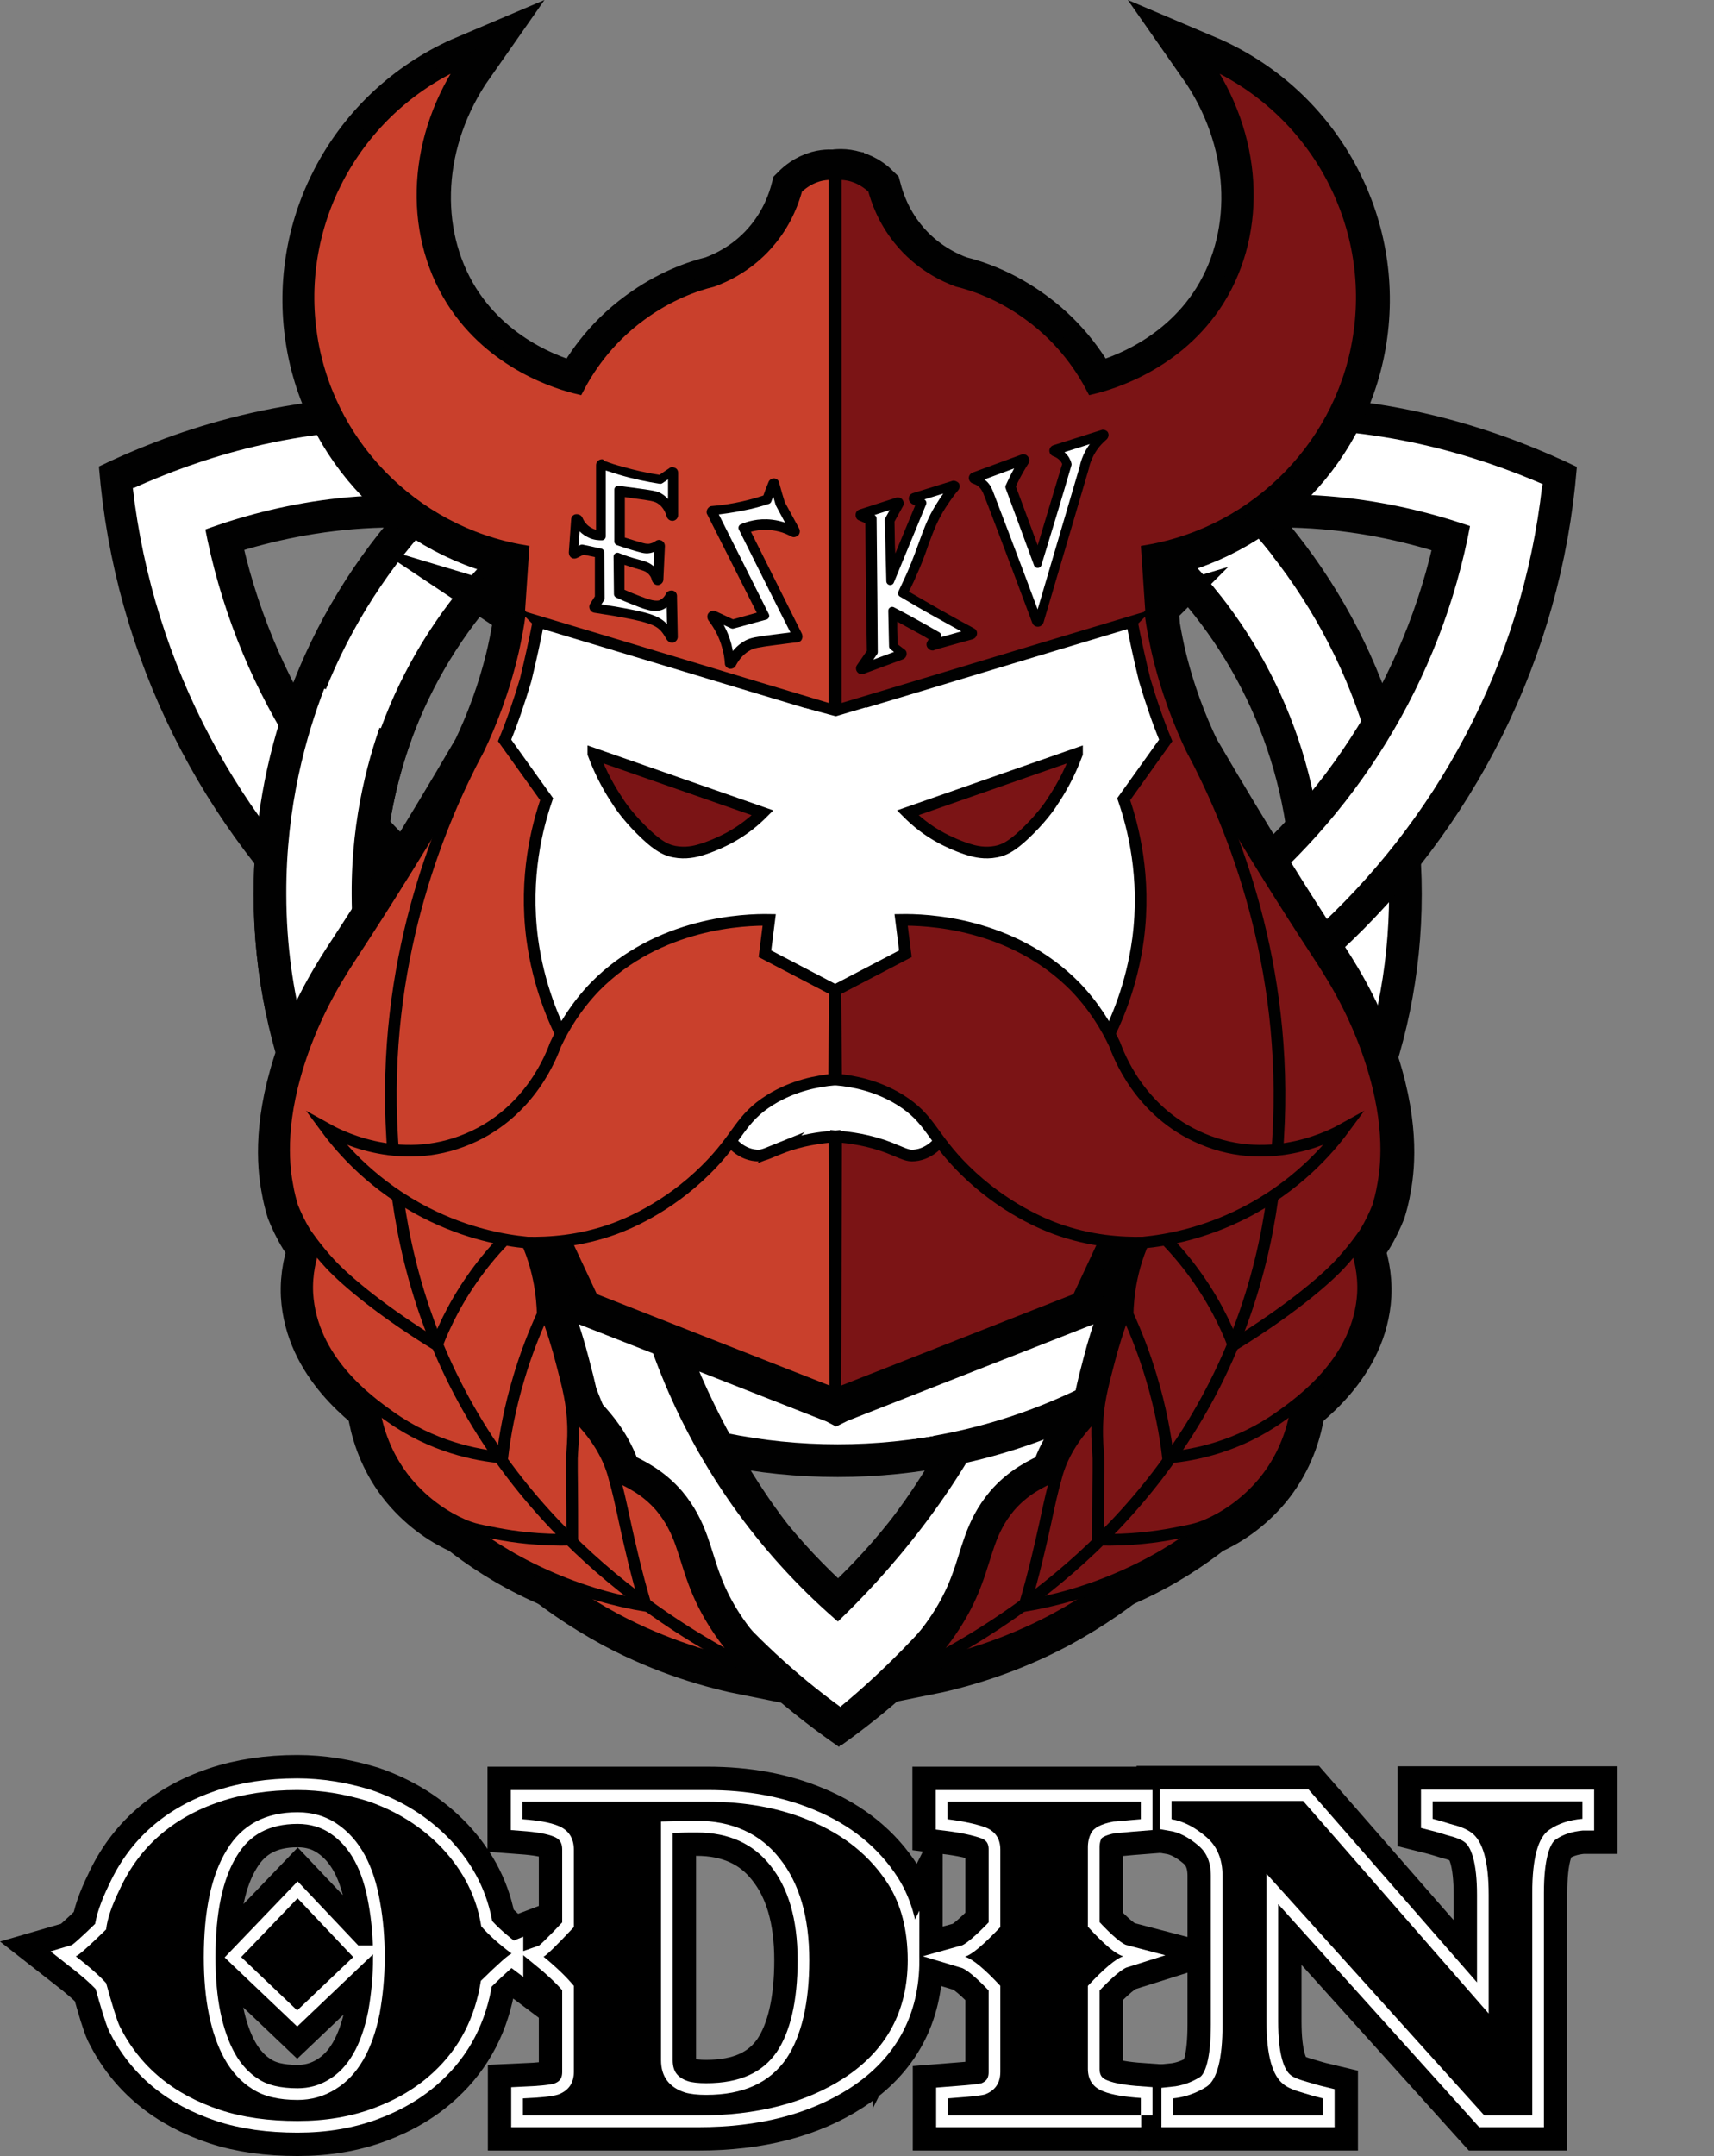 <?xml version="1.0" encoding="UTF-8" standalone="no"?>
<!-- Created with Inkscape (http://www.inkscape.org/) -->

<svg
   xmlns:dc="http://purl.org/dc/elements/1.1/"
   xmlns:cc="http://creativecommons.org/ns#"
   xmlns:rdf="http://www.w3.org/1999/02/22-rdf-syntax-ns#"
   xmlns:svg="http://www.w3.org/2000/svg"
   xmlns="http://www.w3.org/2000/svg"
   xmlns:sodipodi="http://sodipodi.sourceforge.net/DTD/sodipodi-0.dtd"
   xmlns:inkscape="http://www.inkscape.org/namespaces/inkscape"
   width="124.313mm"
   height="156.287mm"
   viewBox="0 0 440.48 553.774"
   id="svg2"
   version="1.1"
   inkscape:version="0.91 r13725"
   sodipodi:docname="logo.svg">
  <rect x="0" y="0" width="440.48" height="553.774" fill="#808080" stroke="none"/>
  <defs
     id="defs4" />
  <sodipodi:namedview
     id="base"
     pagecolor="#ffffff"
     bordercolor="#666666"
     borderopacity="1.0"
     inkscape:pageopacity="0.0"
     inkscape:pageshadow="2"
     inkscape:zoom="0.98994949"
     inkscape:cx="430.22018"
     inkscape:cy="228.76004"
     inkscape:document-units="px"
     inkscape:current-layer="layer1"
     showgrid="false"
     fit-margin-top="0"
     fit-margin-left="0"
     fit-margin-right="0"
     fit-margin-bottom="0"
     inkscape:window-width="1600"
     inkscape:window-height="837"
     inkscape:window-x="-8"
     inkscape:window-y="-8"
     inkscape:window-maximized="1" />
  <g
     inkscape:label="Layer 1"
     inkscape:groupmode="layer"
     id="layer1"
     transform="translate(-49.304,-46.904)">
    <g
       id="g3462"
       transform="translate(-54.719,-71.022)">
      <g
         id="g3339">
        <g
           id="XMLID_100_">
          <title
             id="title3342">Layer 1</title>
          <g
             id="svg_1_3_">
            <path
               d="m 452.6,347.6 c 0,-73.4 -59.7,-132.9 -133.3,-132.9 -73.6,0 -133.3,59.5 -133.3,132.9 0,73.4 59.7,132.9 133.3,132.9 73.6,0 133.3,-59.6 133.3,-132.9 l 0,0 z"
               class="st0"
               id="svg_2_3_"
               inkscape:connector-curvature="0"
               style="fill:none;stroke:#010101;stroke-width:33.6;stroke-miterlimit:10" />
            <path
               d="m 452.6,347.6 c 0,-73.4 -59.7,-132.9 -133.3,-132.9 -73.6,0 -133.3,59.5 -133.3,132.9 0,73.4 59.7,132.9 133.3,132.9 73.6,0 133.3,-59.6 133.3,-132.9 z"
               class="st1"
               id="svg_3_3_"
               inkscape:connector-curvature="0"
               style="fill:none;stroke:#ffffff;stroke-width:16.8;stroke-miterlimit:10" />
            <path
               d="m 146.2,236.5 c 7.2,89.7 83.1,159.7 173.1,159.8 90,0 165.9,-69.9 173.2,-159.6 m -182,315.8 c 9.6,-6.8 22.6,-17.5 34.9,-32.9 3.7,-4.6 40.1,-51.2 39.4,-109.8 -1.1,-88.6 -87.1,-169.8 -173.7,-173.1 -32.5,-1.2 -58.9,8.7 -74.4,16.2 M 502,253 c -15.6,-7.5 -42,-17.5 -74.6,-16.3 -86.3,3.2 -173.7,83.9 -173.7,173.1 0,59.8 36.8,106.6 40.1,110.7 12.6,15.2 25.7,25.6 35.4,32.3"
               class="st0"
               id="svg_4_3_"
               inkscape:connector-curvature="0"
               style="fill:none;stroke:#010101;stroke-width:33.6;stroke-miterlimit:10" />
            <path
               d="m 146.5,242.3 c 10.1,87.4 84.9,154 172.8,154 88,0 162.9,-67 172.7,-154.6 m -177.2,308 c 9.5,-7.8 71.3,-60 70,-139.8 -1.5,-94.9 -91.2,-170 -173.7,-173.1 -29.1,-1.1 -53.3,6.9 -69.4,14.2 m 355.5,-1 C 481,243 456.7,235.3 427.5,236.7 345,240.5 253.7,315 253.7,409.8 c 0,55.3 26.5,107.2 71.3,139.8"
               class="st1"
               id="svg_5_3_"
               inkscape:connector-curvature="0"
               style="fill:none;stroke:#ffffff;stroke-width:16.8;stroke-miterlimit:10" />
            <path
               d="m 240.4,377.4 c 9.9,5 20.3,9.1 31,12.2 m 113.2,11.2 C 384,389.7 382.4,378.7 379.7,368 M 332.8,264.6 c -9.3,6 -18.1,13 -26.1,20.7 m 35.7,193.2 C 367,474.2 389.9,463 408.5,446.4 M 194,302.1 c -5.3,14.6 -8,29.9 -8,45.5 0,9.3 1,18.5 2.9,27.6 m 232.5,-113 c -16.1,-19.1 -37.2,-33.3 -60.9,-41"
               class="st0"
               id="svg_6_3_"
               inkscape:connector-curvature="0"
               style="fill:none;stroke:#010101;stroke-width:33.6;stroke-miterlimit:10" />
            <path
               d="m 237.7,376 c 11.6,6.2 23.9,11 36.6,14.4 m 110.5,13.4 C 384.3,390.7 382.4,377.7 379,365 M 335.4,263 c -11.2,6.9 -21.5,15.1 -30.8,24.4 m 33.2,191.8 c 27.9,-3.9 53.8,-16.5 74.1,-36 M 195.2,297.8 c -4.3,11.2 -9.3,28.4 -9.2,49.8 0,12.7 1.8,23.6 4,32.1 M 424.4,265.8 c -17.3,-22.1 -41.3,-38.2 -68.3,-45.9"
               class="st1"
               id="svg_7_3_"
               inkscape:connector-curvature="0"
               style="fill:none;stroke:#ffffff;stroke-width:16.8;stroke-miterlimit:10" />
          </g>
        </g>
        <g
           id="XMLID_30_">
          <g
             id="XMLID_67_">
            <path
               d="M 395.7,420.1 359,388.2 319.5,388 l 0,0 -0.5,0 -0.5,0 0,0 -39.5,0.2 -37,31.9 15,32.1 61.4,24.1 c 0.2,0.1 0.3,0.1 0.5,0.2 0.2,-0.1 0.3,-0.1 0.5,-0.2 l 61.4,-24.1 14.9,-32.1 z m -56.9,-4.7 c -1.8,0.1 -2.9,-0.5 -6.3,-1.9 -5.1,-2 -9.7,-2.7 -13.2,-2.9 l 0,0 c -0.1,0 -0.2,0 -0.3,0 -0.1,0 -0.2,0 -0.3,0 l 0,0 c -3.5,0.2 -8.1,0.9 -13.2,2.9 -3.5,1.4 -4.6,2.1 -6.3,1.9 -8.4,-0.7 -13.7,-14.2 -4.6,-20.6 7.5,-5.3 15.6,-6 23.9,-5.1 l 0,0.1 c 0.2,0 0.4,0 0.5,-0.1 0.2,0 0.4,0 0.5,0.1 l 0,-0.1 c 8.3,-0.9 16.4,-0.1 23.9,5.1 9.1,6.4 3.8,19.9 -4.6,20.6 z"
               class="st2"
               id="XMLID_97_"
               inkscape:connector-curvature="0"
               style="stroke:#010101;stroke-width:14;stroke-miterlimit:10" />
            <g
               id="XMLID_70_">
              <g
                 id="XMLID_94_">
                <path
                   d="m 318.9,386.1 c 0,0.8 0,1.7 0,2.5 l 0,0 0,0 c 0,-0.8 0,-1.6 0,-2.5 z"
                   class="st3"
                   id="XMLID_95_"
                   inkscape:connector-curvature="0"
                   style="stroke:#ffffff;stroke-width:14;stroke-miterlimit:10" />
              </g>
              <polygon
                 points="241.6,263.7 237.7,292.9 218.2,341.8 248.3,422.1 298.5,456.7 349.8,454.4 406.7,394.2 415.7,327.2 402.2,292.9 393.3,238 294.1,216.8 "
                 class="st2"
                 id="XMLID_93_"
                 style="stroke:#010101;stroke-width:14;stroke-miterlimit:10" />
              <g
                 id="XMLID_84_">
                <path
                   d="m 375.1,497.7 c -3.2,1.3 -7.7,3.6 -11.3,7.8 -5.2,6.2 -5.8,12.1 -8.6,19.5 -2.1,5.7 -6,13.3 -13.9,21.5 9,-1.8 21.1,-5.2 34.1,-12.1 8.7,-4.7 15.8,-9.8 21.2,-14.4 -7.2,-7.4 -14.4,-14.9 -21.5,-22.3 z"
                   class="st2"
                   id="XMLID_92_"
                   inkscape:connector-curvature="0"
                   style="stroke:#010101;stroke-width:14;stroke-miterlimit:10" />
                <path
                   d="m 412.5,501.2 c -14.8,-2.4 -25.4,-8.7 -26.2,-16.2 -0.1,-1.2 0,-2.7 0.5,-4.3 -7.1,6.5 -9.9,12.5 -11.1,17 -1.1,3.9 -1.6,6.2 -3,12.7 -1.1,5 -2.7,12.1 -5.2,20.6 7.1,-1.2 16.4,-3.5 26.6,-8.2 8.8,-4 15.7,-8.7 20.8,-12.7 -0.7,-2.9 -1.6,-5.9 -2.4,-8.9 z"
                   class="st2"
                   id="XMLID_91_"
                   inkscape:connector-curvature="0"
                   style="stroke:#010101;stroke-width:14;stroke-miterlimit:10" />
                <path
                   d="m 438,470.4 c 0.2,3.7 0.7,17.2 -8.9,28.9 -4.9,5.9 -10.5,9.2 -14.1,10.8 -3,1.4 -5.4,1.7 -8.9,2.4 -4.6,0.9 -11.3,1.8 -19.6,1.6 0,-12.3 0.1,-16.7 0.1,-17.6 0,-0.2 0,-1.4 0,-3.3 l 0,0 c -0.1,-2.8 -0.4,-4.3 -0.3,-8.4 0.2,-5.7 1.2,-9.7 3,-16.5 0.9,-3.5 2.3,-8.2 4.3,-13.5 14.8,5.3 29.6,10.5 44.4,15.6 z"
                   class="st2"
                   id="XMLID_87_"
                   inkscape:connector-curvature="0"
                   style="stroke:#010101;stroke-width:14;stroke-miterlimit:10" />
                <path
                   d="m 415.6,417.9 c -3,1.6 -10,6 -15.4,15.5 -5.4,9.5 -6,18.8 -6.1,22.7 2.1,4.6 4.3,10.1 6.1,16.2 2.3,7.6 3.6,14.6 4.3,20.6 6.8,-0.6 18,-2.8 28.8,-10.5 5.8,-4.1 20.3,-14.6 21.3,-31.7 0.5,-9.9 -4.2,-18 -7.4,-22.4 -10.5,-3.4 -21.1,-6.9 -31.6,-10.4 z"
                   class="st2"
                   id="XMLID_86_"
                   inkscape:connector-curvature="0"
                   style="stroke:#010101;stroke-width:14;stroke-miterlimit:10" />
                <path
                   d="m 395.1,278.2 c -25.4,7.6 -50.7,15.3 -76.1,22.9 -0.3,-45.9 -0.6,-91.8 -1,-137.7 1.1,-0.2 3,-0.4 5.3,0.3 2.8,0.8 4.6,2.4 5.4,3.2 0.8,3 2.5,8 6.5,13 5.4,6.8 12.1,9.7 15.1,10.8 4.5,1.1 11.3,3.5 18.4,8.7 9.1,6.6 13.9,14.5 16.2,18.9 4.6,-1.1 22,-6 32.5,-22.7 11.2,-18 9.8,-42.3 -3.8,-61.7 27.6,11.7 44,40.4 40,69.8 -3.8,28.4 -26,51.4 -54.6,56.3 l 1.1,16.2 -0.2,0.1 c 0.4,3 1,6.1 1.7,9.3 2.4,10.4 5.8,18.9 8.9,25.4 13.6,23.3 24.5,40.5 32.1,52.1 3.2,4.9 8.7,13.2 13,25.2 6.2,17.4 5.1,28.9 4.1,34.4 -0.4,2.5 -1,4.6 -1.4,5.9 -0.7,1.7 -1.7,4 -3.3,6.6 0,0 -2.6,3.9 -6.4,8 -4.5,4.8 -14,12.6 -27.4,20.8 -2,-5.2 -5.3,-12.1 -10.8,-19.4 -5.4,-7.2 -11.2,-12.3 -15.6,-15.6 -2.2,-4.5 -4.8,-10.8 -6.2,-18.7 -1.8,-9.7 -1.4,-17.9 -0.6,-23.6 3.1,-5.8 7.1,-15.1 8.7,-27 2.1,-16 -1.3,-28.9 -3.7,-35.9 3.6,-5 7.2,-10.1 10.8,-15.1 -1.9,-4.6 -3.7,-9.8 -5.4,-15.5 -1.2,-5.2 -2.4,-10.3 -3.3,-15 z"
                   class="st2"
                   id="XMLID_85_"
                   inkscape:connector-curvature="0"
                   style="stroke:#010101;stroke-width:14;stroke-miterlimit:10" />
              </g>
              <path
                 d="m 335.8,354.8 1.1,8.7 -18,9.4 c 0.1,7.6 0.1,15.3 0.2,22.9 4.3,0.4 10.4,1.5 16.4,5.2 7.9,4.9 8,9.5 16.6,18 10.1,10 20.7,14.1 23.4,15.1 9,3.3 17.1,3.7 22.4,3.6 9.5,-0.2 23,-0.3 26,-7.6 2.3,-5.6 -2.4,-14 -10.3,-20.7 0,0.9 -0.1,1.4 -0.5,1.6 -1.9,1.2 -9.4,-6.9 -22.4,-24.2 -2.1,-4.5 -5.3,-9.8 -10.1,-14.8 -16.3,-16.7 -38.8,-17.2 -44.8,-17.2 z"
                 class="st2"
                 id="XMLID_83_"
                 inkscape:connector-curvature="0"
                 style="stroke:#010101;stroke-width:14;stroke-miterlimit:10" />
              <g
                 id="XMLID_76_">
                <path
                   d="m 262.7,497.7 c 3.2,1.3 7.7,3.6 11.3,7.8 5.2,6.2 5.8,12.1 8.6,19.5 2.1,5.7 6,13.3 13.9,21.5 -9,-1.8 -21.1,-5.2 -34.1,-12.1 -8.7,-4.7 -15.8,-9.8 -21.2,-14.4 7.2,-7.4 14.4,-14.9 21.5,-22.3 z"
                   class="st2"
                   id="XMLID_82_"
                   inkscape:connector-curvature="0"
                   style="stroke:#010101;stroke-width:14;stroke-miterlimit:10" />
                <path
                   d="m 225.3,501.2 c 14.8,-2.4 25.4,-8.7 26.2,-16.2 0.1,-1.2 0,-2.7 -0.5,-4.3 7.1,6.5 9.9,12.5 11.1,17 1.1,3.9 1.6,6.2 3,12.7 1.1,5 2.7,12.1 5.2,20.6 -7.1,-1.2 -16.4,-3.5 -26.6,-8.2 -8.8,-4 -15.7,-8.7 -20.8,-12.7 0.7,-2.9 1.5,-5.9 2.4,-8.9 z"
                   class="st2"
                   id="XMLID_81_"
                   inkscape:connector-curvature="0"
                   style="stroke:#010101;stroke-width:14;stroke-miterlimit:10" />
                <path
                   d="m 199.8,470.4 c -0.2,3.7 -0.7,17.2 8.9,28.9 4.9,5.9 10.5,9.2 14.1,10.8 3,1.4 5.4,1.7 8.9,2.4 4.6,0.9 11.3,1.8 19.6,1.6 0,-12.3 -0.1,-16.7 -0.1,-17.6 0,-0.2 0,-1.4 0,-3.3 l 0,0 c 0.1,-2.8 0.4,-4.3 0.3,-8.4 -0.2,-5.7 -1.2,-9.7 -3,-16.5 -0.9,-3.5 -2.3,-8.2 -4.3,-13.5 -14.8,5.3 -29.6,10.5 -44.4,15.6 z"
                   class="st2"
                   id="XMLID_80_"
                   inkscape:connector-curvature="0"
                   style="stroke:#010101;stroke-width:14;stroke-miterlimit:10" />
                <path
                   d="m 222.2,417.9 c 3,1.6 10,6 15.4,15.5 5.4,9.5 6,18.8 6.1,22.7 -2.1,4.6 -4.3,10.1 -6.1,16.2 -2.3,7.6 -3.6,14.6 -4.3,20.6 -6.8,-0.6 -18,-2.8 -28.8,-10.5 -5.8,-4.1 -20.3,-14.6 -21.3,-31.7 -0.5,-9.9 4.2,-18 7.4,-22.4 10.5,-3.4 21.1,-6.9 31.6,-10.4 z"
                   class="st2"
                   id="XMLID_78_"
                   inkscape:connector-curvature="0"
                   style="stroke:#010101;stroke-width:14;stroke-miterlimit:10" />
                <path
                   d="m 242.7,278.2 c 25.4,7.6 50.7,15.3 76.1,22.9 0.1,-45.9 0.1,-91.8 0.2,-137.7 -1,-0.1 -2.6,-0.2 -4.5,0.3 -2.8,0.8 -4.6,2.4 -5.4,3.2 -0.8,3 -2.5,8 -6.5,13 -5.4,6.8 -12.1,9.7 -15.1,10.8 -4.5,1.1 -11.3,3.5 -18.4,8.7 -9.1,6.6 -13.9,14.5 -16.2,18.9 -4.6,-1.1 -22,-6 -32.5,-22.7 -11.2,-18 -9.8,-42.3 3.8,-61.7 -27.6,11.7 -44,40.4 -40,69.8 3.8,28.4 26,51.4 54.6,56.3 l -1.1,16.2 0.2,0.1 c -0.4,3 -1,6.1 -1.7,9.3 -2.4,10.4 -5.8,18.9 -8.9,25.4 -13.6,23.3 -24.5,40.5 -32.1,52.1 -3.2,4.9 -8.7,13.2 -13,25.2 -6.2,17.4 -5.1,28.9 -4.1,34.4 0.4,2.5 1,4.6 1.4,5.9 0.7,1.7 1.7,4 3.3,6.6 0,0 2.6,3.9 6.4,8 4.5,4.8 14,12.6 27.4,20.8 2,-5.2 5.3,-12.1 10.8,-19.4 5.4,-7.2 11.2,-12.3 15.6,-15.6 2.2,-4.5 4.8,-10.8 6.2,-18.7 1.8,-9.7 1.4,-17.9 0.6,-23.6 -3.1,-5.8 -7.1,-15.1 -8.7,-27 -2.1,-16 1.3,-28.9 3.7,-35.9 -3.6,-5 -7.2,-10.1 -10.8,-15.1 1.9,-4.6 3.7,-9.8 5.4,-15.5 1.2,-5.2 2.4,-10.3 3.3,-15 z"
                   class="st2"
                   id="XMLID_77_"
                   inkscape:connector-curvature="0"
                   style="stroke:#010101;stroke-width:14;stroke-miterlimit:10" />
              </g>
              <path
                 d="m 302,354.8 -1.1,8.7 18,9.4 c -0.1,7.6 -0.1,15.3 -0.2,22.9 -4.3,0.4 -10.4,1.5 -16.4,5.2 -7.9,4.9 -8,9.5 -16.6,18 -10.1,10 -20.7,14.1 -23.4,15.1 -9,3.3 -17.1,3.7 -22.4,3.6 -8.4,-0.2 -23,-0.1 -26,-7.6 -0.5,-1.2 -1.7,-5.4 3.5,-12.7 2.4,-2 4.9,-4.1 7.3,-6.4 8.8,-8.1 16.2,-16.3 22.4,-24.2 2.1,-4.5 5.3,-9.8 10.1,-14.8 16.3,-16.7 38.8,-17.2 44.8,-17.2 z"
                 class="st2"
                 id="XMLID_75_"
                 inkscape:connector-curvature="0"
                 style="stroke:#010101;stroke-width:14;stroke-miterlimit:10" />
            </g>
          </g>
          <g
             id="XMLID_31_">
            <g
               id="XMLID_64_">
              <path
                 d="m 318.7,385.5 c 0,0.8 0,1.7 0,2.5 l 0,0 0,0 c 0,-0.8 0,-1.7 0,-2.5 z"
                 class="st4"
                 id="XMLID_65_"
                 inkscape:connector-curvature="0"
                 style="fill:#ffffff;stroke:#ffffff;stroke-width:27;stroke-miterlimit:10" />
            </g>
            <polygon
               points="241.4,263 237.4,292.2 218,341.1 248.1,421.4 298.3,456 349.6,453.8 406.5,393.5 415.4,326.6 402,292.2 393.1,237.3 293.8,216.1 "
               class="st5"
               id="XMLID_63_"
               style="fill:#ffffff;stroke:#010101;stroke-miterlimit:10" />
            <g
               id="XMLID_56_">
              <g
                 id="XMLID_60_">
                <path
                   d="m 256.5,311.5 43.5,15.2 c -2,2 -4.9,4.5 -8.9,6.6 -2.9,1.5 -5.5,2.5 -7.7,3.1 -1.5,0.4 -4.2,0.9 -7.2,0 -1.2,-0.4 -2.9,-1.1 -6,-4 -4.1,-3.8 -6.7,-7.4 -7.4,-8.6 -1.9,-2.8 -4.3,-6.9 -6.3,-12.3 z"
                   class="st6"
                   id="XMLID_61_"
                   inkscape:connector-curvature="0"
                   style="fill:#7b1415;stroke:#010101;stroke-width:3;stroke-miterlimit:10" />
              </g>
              <g
                 id="XMLID_57_">
                <path
                   d="m 380.8,311.5 -43.5,15.2 c 2,2 4.9,4.5 8.9,6.6 2.9,1.5 5.5,2.5 7.7,3.1 1.5,0.4 4.2,0.9 7.2,0 1.2,-0.4 2.9,-1.1 6,-4 4.1,-3.8 6.7,-7.4 7.4,-8.6 1.9,-2.8 4.3,-6.9 6.3,-12.3 z"
                   class="st6"
                   id="XMLID_59_"
                   inkscape:connector-curvature="0"
                   style="fill:#7b1415;stroke:#010101;stroke-width:3;stroke-miterlimit:10" />
              </g>
            </g>
            <g
               id="XMLID_32_">
              <g
                 id="XMLID_45_">
                <g
                   id="XMLID_54_">
                  <path
                     d="m 332.7,412.8 c 3.5,1.4 4.6,2.1 6.3,1.9 8.4,-0.7 13.7,-14.2 4.6,-20.6 -7.8,-5.5 -16.3,-6.1 -25,-5 0,-0.6 0,-1.2 0,-1.8 l 40.6,0.2 36.8,31.9 -15,32.1 -62.3,24.5 c 0.1,-22.1 0.1,-44.1 0.2,-66.2 3.5,0.3 8.4,0.9 13.8,3 z"
                     class="st6"
                     id="XMLID_55_"
                     inkscape:connector-curvature="0"
                     style="fill:#7b1415;stroke:#010101;stroke-width:3;stroke-miterlimit:10" />
                </g>
                <g
                   id="XMLID_47_">
                  <path
                     d="m 374.8,497.1 c -3.2,1.3 -7.7,3.6 -11.3,7.8 -5.2,6.2 -5.8,12.1 -8.6,19.5 -2.1,5.7 -6,13.3 -13.9,21.5 9,-1.8 21.1,-5.2 34.1,-12.1 8.7,-4.7 15.8,-9.8 21.2,-14.4 -7.1,-7.5 -14.3,-14.9 -21.5,-22.3 z"
                     class="st6"
                     id="XMLID_53_"
                     inkscape:connector-curvature="0"
                     style="fill:#7b1415;stroke:#010101;stroke-width:3;stroke-miterlimit:10" />
                  <path
                     d="m 412.3,500.6 c -14.8,-2.4 -25.4,-8.7 -26.2,-16.2 -0.1,-1.2 0,-2.7 0.5,-4.3 -7.1,6.5 -9.9,12.5 -11.1,17 -1.1,3.9 -1.6,6.2 -3,12.7 -1.1,5 -2.7,12.1 -5.2,20.6 7.1,-1.2 16.4,-3.5 26.6,-8.2 8.8,-4 15.7,-8.7 20.8,-12.7 -0.8,-3 -1.6,-6 -2.4,-8.9 z"
                     class="st6"
                     id="XMLID_52_"
                     inkscape:connector-curvature="0"
                     style="fill:#7b1415;stroke:#010101;stroke-width:3;stroke-miterlimit:10" />
                  <path
                     d="m 437.7,469.7 c 0.2,3.7 0.7,17.2 -8.9,28.9 -4.9,5.9 -10.5,9.2 -14.1,10.8 -3,1.4 -5.4,1.7 -8.9,2.4 -4.6,0.9 -11.3,1.8 -19.6,1.6 0,-12.3 0.1,-16.7 0.1,-17.6 0,-0.2 0,-1.4 0,-3.3 l 0,0 c -0.1,-2.8 -0.4,-4.3 -0.3,-8.4 0.2,-5.7 1.2,-9.7 3,-16.5 0.9,-3.5 2.3,-8.2 4.3,-13.5 14.8,5.4 29.6,10.5 44.4,15.6 z"
                     class="st6"
                     id="XMLID_51_"
                     inkscape:connector-curvature="0"
                     style="fill:#7b1415;stroke:#010101;stroke-width:3;stroke-miterlimit:10" />
                  <path
                     d="m 415.3,417.3 c -3,1.6 -10,6 -15.4,15.5 -5.4,9.5 -6,18.8 -6.1,22.7 2.1,4.6 4.3,10.1 6.1,16.2 2.3,7.6 3.6,14.6 4.3,20.6 6.8,-0.6 18,-2.8 28.8,-10.5 5.8,-4.1 20.3,-14.6 21.3,-31.7 0.5,-9.9 -4.2,-18 -7.4,-22.4 -10.5,-3.5 -21,-6.9 -31.6,-10.4 z"
                     class="st6"
                     id="XMLID_50_"
                     inkscape:connector-curvature="0"
                     style="fill:#7b1415;stroke:#010101;stroke-width:3;stroke-miterlimit:10" />
                  <path
                     d="m 394.9,277.6 c -25.4,7.6 -50.7,15.3 -76.1,22.9 0,-46 0,-91.9 0,-137.9 1.1,0 2.6,0 4.3,0.5 2.7,0.8 4.5,2.4 5.4,3.2 0.8,3 2.5,8 6.5,13 5.4,6.8 12.1,9.7 15.1,10.8 4.5,1.1 11.3,3.5 18.4,8.7 9.1,6.6 13.9,14.5 16.2,18.9 4.6,-1.1 22,-6 32.5,-22.7 11.2,-18 9.8,-42.3 -3.8,-61.7 27.6,11.7 44,40.4 40,69.8 -3.8,28.4 -26,51.4 -54.6,56.3 l 1.1,16.2 -0.2,0.1 c 0.4,3 1,6.1 1.7,9.3 2.4,10.4 5.8,18.9 8.9,25.4 13.6,23.3 24.5,40.5 32.1,52.1 3.2,4.9 8.7,13.2 13,25.2 6.2,17.4 5.1,28.9 4.1,34.4 -0.4,2.5 -1,4.6 -1.4,5.9 -0.7,1.7 -1.7,4 -3.3,6.6 0,0 -2.6,3.9 -6.4,8 -4.5,4.8 -14,12.6 -27.4,20.8 -2,-5.2 -5.3,-12.1 -10.8,-19.4 -5.4,-7.2 -11.2,-12.3 -15.6,-15.6 -2.2,-4.5 -4.8,-10.8 -6.2,-18.7 -1.8,-9.7 -1.4,-17.9 -0.6,-23.6 3.1,-5.8 7.1,-15.1 8.7,-27 2.1,-16 -1.3,-28.9 -3.7,-35.9 3.6,-5 7.2,-10.1 10.8,-15.1 -1.9,-4.6 -3.7,-9.8 -5.4,-15.5 -1.3,-5.3 -2.4,-10.4 -3.3,-15 z"
                     class="st6"
                     id="XMLID_49_"
                     inkscape:connector-curvature="0"
                     style="fill:#7b1415;stroke:#010101;stroke-width:3;stroke-miterlimit:10" />
                  <path
                     d="m 341,546.1 c 16.4,-8.3 58.5,-32.3 79.4,-81.6 10.8,-25.4 11.8,-47.8 12.3,-58.4 1.7,-44.4 -13.3,-78.5 -22.1,-95.2"
                     class="st7"
                     id="XMLID_48_"
                     inkscape:connector-curvature="0"
                     style="fill:none;stroke:#010101;stroke-width:3;stroke-miterlimit:10" />
                </g>
                <path
                   d="m 335.6,354.2 1.1,8.7 -18,9.4 c 0.1,7.6 0.1,15.3 0.2,22.9 4.3,0.4 10.4,1.5 16.4,5.2 7.9,4.9 8,9.5 16.6,18 10.1,10 20.7,14.1 23.4,15.1 9,3.3 17.1,3.7 22.4,3.6 6.2,-0.6 15.6,-2.3 26,-7.6 13.4,-6.8 21.6,-16.2 25.6,-21.6 -1.8,1 -18.2,10.3 -36.4,2.5 -16.1,-6.8 -21.5,-21.8 -22.4,-24.2 -2.1,-4.5 -5.3,-9.8 -10.1,-14.8 -16.4,-16.7 -38.8,-17.3 -44.8,-17.2 z"
                   class="st6"
                   id="XMLID_46_"
                   inkscape:connector-curvature="0"
                   style="fill:#7b1415;stroke:#010101;stroke-width:3;stroke-miterlimit:10" />
              </g>
              <g
                 id="XMLID_34_">
                <g
                   id="XMLID_43_">
                  <path
                     d="m 304.6,412.8 c -3.5,1.4 -4.6,2.1 -6.3,1.9 -8.4,-0.7 -13.7,-14.2 -4.6,-20.6 7.8,-5.5 16.3,-6.1 25,-5 0,-0.6 0,-1.2 0,-1.8 l -40.6,0.2 -36.8,31.9 15,32.1 62.4,24.5 c -0.1,-22.1 -0.1,-44.1 -0.2,-66.2 -3.6,0.3 -8.5,0.9 -13.9,3 z"
                     class="st8"
                     id="XMLID_44_"
                     inkscape:connector-curvature="0"
                     style="fill:#c9402c;stroke:#010101;stroke-width:3;stroke-miterlimit:10" />
                </g>
                <g
                   id="XMLID_36_">
                  <path
                     d="m 262.5,497.1 c 3.2,1.3 7.7,3.6 11.3,7.8 5.2,6.2 5.8,12.1 8.6,19.5 2.1,5.7 6,13.3 13.9,21.5 -9,-1.8 -21.1,-5.2 -34.1,-12.1 -8.7,-4.7 -15.8,-9.8 -21.2,-14.4 7.1,-7.5 14.3,-14.9 21.5,-22.3 z"
                     class="st8"
                     id="XMLID_42_"
                     inkscape:connector-curvature="0"
                     style="fill:#c9402c;stroke:#010101;stroke-width:3;stroke-miterlimit:10" />
                  <path
                     d="m 225,500.6 c 14.8,-2.4 25.4,-8.7 26.2,-16.2 0.1,-1.2 0,-2.7 -0.5,-4.3 7.1,6.5 9.9,12.5 11.1,17 1.1,3.9 1.6,6.2 3,12.7 1.1,5 2.7,12.1 5.2,20.6 -7.1,-1.2 -16.4,-3.5 -26.6,-8.2 -8.8,-4 -15.7,-8.7 -20.8,-12.7 0.8,-3 1.6,-6 2.4,-8.9 z"
                     class="st8"
                     id="XMLID_41_"
                     inkscape:connector-curvature="0"
                     style="fill:#c9402c;stroke:#010101;stroke-width:3;stroke-miterlimit:10" />
                  <path
                     d="m 199.6,469.7 c -0.2,3.7 -0.7,17.2 8.9,28.9 4.9,5.9 10.5,9.2 14.1,10.8 3,1.4 5.4,1.7 8.9,2.4 4.6,0.9 11.3,1.8 19.6,1.6 0,-12.3 -0.1,-16.7 -0.1,-17.6 0,-0.2 0,-1.4 0,-3.3 l 0,0 c 0.1,-2.8 0.4,-4.3 0.3,-8.4 -0.2,-5.7 -1.2,-9.7 -3,-16.5 -0.9,-3.5 -2.3,-8.2 -4.3,-13.5 -14.8,5.4 -29.6,10.5 -44.4,15.6 z"
                     class="st8"
                     id="XMLID_40_"
                     inkscape:connector-curvature="0"
                     style="fill:#c9402c;stroke:#010101;stroke-width:3;stroke-miterlimit:10" />
                  <path
                     d="m 222,417.3 c 3,1.6 10,6 15.4,15.5 5.4,9.5 6,18.8 6.1,22.7 -2.1,4.6 -4.3,10.1 -6.1,16.2 -2.3,7.6 -3.6,14.6 -4.3,20.6 -6.8,-0.6 -18,-2.8 -28.8,-10.5 -5.8,-4.1 -20.3,-14.6 -21.3,-31.7 -0.5,-9.9 4.2,-18 7.4,-22.4 10.5,-3.5 21,-6.9 31.6,-10.4 z"
                     class="st8"
                     id="XMLID_39_"
                     inkscape:connector-curvature="0"
                     style="fill:#c9402c;stroke:#010101;stroke-width:3;stroke-miterlimit:10" />
                  <path
                     d="m 242.4,277.6 c 25.4,7.6 50.7,15.3 76.1,22.9 0,-46 0,-91.9 0,-137.9 -1.1,0 -2.6,0 -4.3,0.5 -2.7,0.8 -4.5,2.4 -5.4,3.2 -0.8,3 -2.5,8 -6.5,13 -5.4,6.8 -12.1,9.7 -15.1,10.8 -4.5,1.1 -11.3,3.5 -18.4,8.7 -9.1,6.6 -13.9,14.5 -16.2,18.9 -4.6,-1.1 -22,-6 -32.5,-22.7 -11.2,-18 -9.8,-42.3 3.8,-61.7 -27.6,11.7 -44,40.4 -40,69.8 3.8,28.4 26,51.4 54.6,56.3 l -1.1,16.2 0.2,0.1 c -0.4,3 -1,6.1 -1.7,9.3 -2.4,10.4 -5.8,18.9 -8.9,25.4 -13.6,23.3 -24.5,40.5 -32.1,52.1 -3.2,4.9 -8.7,13.2 -13,25.2 -6.2,17.4 -5.1,28.9 -4.1,34.4 0.4,2.5 1,4.6 1.4,5.9 0.7,1.7 1.7,4 3.3,6.6 0,0 2.6,3.9 6.4,8 4.5,4.8 14,12.6 27.4,20.8 2,-5.2 5.3,-12.1 10.8,-19.4 5.4,-7.2 11.2,-12.3 15.6,-15.6 2.2,-4.5 4.8,-10.8 6.2,-18.7 1.8,-9.7 1.4,-17.9 0.6,-23.6 -3.1,-5.8 -7.1,-15.1 -8.7,-27 -2.1,-16 1.3,-28.9 3.7,-35.9 -3.6,-5 -7.2,-10.1 -10.8,-15.1 1.9,-4.6 3.7,-9.8 5.4,-15.5 1.3,-5.3 2.4,-10.4 3.3,-15 z"
                     class="st8"
                     id="XMLID_38_"
                     inkscape:connector-curvature="0"
                     style="fill:#c9402c;stroke:#010101;stroke-width:3;stroke-miterlimit:10" />
                  <path
                     d="m 296.3,546.1 c -16.4,-8.3 -58.5,-32.3 -79.4,-81.6 -10.8,-25.4 -11.8,-47.8 -12.3,-58.4 -1.7,-44.4 13.3,-78.5 22.1,-95.2"
                     class="st7"
                     id="XMLID_37_"
                     inkscape:connector-curvature="0"
                     style="fill:none;stroke:#010101;stroke-width:3;stroke-miterlimit:10" />
                </g>
                <path
                   d="m 301.7,354.2 -1.1,8.7 18,9.4 c -0.1,7.6 -0.1,15.3 -0.2,22.9 -4.3,0.4 -10.4,1.5 -16.4,5.2 -7.9,4.9 -8,9.5 -16.6,18 -10.1,10 -20.7,14.1 -23.4,15.1 -9,3.3 -17.1,3.7 -22.4,3.6 -6.2,-0.6 -15.6,-2.3 -26,-7.6 -13.4,-6.8 -21.6,-16.2 -25.6,-21.6 1.8,1 18.2,10.3 36.4,2.5 16.1,-6.8 21.5,-21.8 22.4,-24.2 2.1,-4.5 5.3,-9.8 10.1,-14.8 16.4,-16.7 38.8,-17.3 44.8,-17.2 z"
                   class="st8"
                   id="XMLID_35_"
                   inkscape:connector-curvature="0"
                   style="fill:#c9402c;stroke:#010101;stroke-width:3;stroke-miterlimit:10" />
              </g>
              <path
                 d="m 311,299.8 c 2.6,0.7 5.2,1.4 7.8,2.1 2.6,-0.8 5.2,-1.5 7.8,-2.3 l -4.6,10.6 -6,-0.5 c -1.8,-3.2 -3.4,-6.6 -5,-9.9 z"
                 class="st9"
                 id="XMLID_33_"
                 inkscape:connector-curvature="0"
                 style="fill:#ffffff" />
            </g>
          </g>
        </g>
        <g
           id="XMLID_21_">
          <g
             id="XMLID_29_">
            <path
               d="m 291.7,288.7 c -0.1,0 -0.1,0 -0.2,0 -0.3,-0.1 -0.6,-0.4 -0.6,-0.7 -0.1,-1.4 -0.3,-2.8 -0.7,-4.1 -0.7,-2.6 -1.9,-5 -3.6,-7.2 -0.2,-0.3 -0.2,-0.7 0,-0.9 0.1,-0.2 0.4,-0.3 0.6,-0.3 0.1,0 0.2,0 0.3,0.1 l 4.7,2.2 7.2,-2 -13.1,-26 c -0.1,-0.2 -0.1,-0.5 0,-0.7 0.1,-0.2 0.3,-0.4 0.6,-0.4 2.6,-0.2 5.3,-0.6 7.9,-1.2 2,-0.4 3.9,-1 5.8,-1.6 l 1.5,-3.8 c 0.1,-0.3 0.4,-0.5 0.7,-0.5 l 0,0 c 0.3,0 0.6,0.2 0.7,0.5 l 1.4,4.9 3.7,6.9 c 0.2,0.3 0.1,0.7 -0.1,0.9 -0.1,0.1 -0.3,0.2 -0.5,0.2 -0.1,0 -0.2,0 -0.4,-0.1 -1.7,-0.9 -3.5,-1.5 -5.4,-1.7 -0.5,-0.1 -1,-0.1 -1.5,-0.1 -1.6,0 -3.3,0.3 -4.8,0.8 l 13.5,27 c 0.1,0.2 0.1,0.5 0,0.7 -0.1,0.2 -0.3,0.4 -0.6,0.4 -2,0.2 -3.9,0.5 -5.7,0.7 -4.7,0.6 -5.6,0.8 -6.7,1.3 -1.7,0.9 -3,2.3 -4.1,4.3 -0.1,0.3 -0.3,0.4 -0.6,0.4 z"
               class="st9"
               id="XMLID_118_"
               inkscape:connector-curvature="0"
               style="fill:#ffffff" />
            <path
               d="m 302.9,242.3 c 0.5,1.7 0.9,3.3 1.4,5 1.2,2.3 2.5,4.6 3.7,6.9 -1.2,-0.6 -3.1,-1.5 -5.7,-1.8 -0.6,-0.1 -1.1,-0.1 -1.6,-0.1 -2.7,0 -4.7,0.7 -5.9,1.2 4.6,9.2 9.2,18.5 13.9,27.7 -2,0.2 -3.9,0.5 -5.7,0.7 -4.7,0.6 -5.7,0.8 -6.9,1.4 -1.1,0.6 -2.9,1.8 -4.4,4.6 -0.1,-1.2 -0.3,-2.7 -0.7,-4.3 -0.9,-3.4 -2.5,-5.9 -3.7,-7.5 l 5,2.3 8.4,-2.3 -13.5,-26.9 c 2.4,-0.2 5.1,-0.6 8,-1.2 2.3,-0.5 4.4,-1.1 6.2,-1.8 0.4,-1.2 1,-2.5 1.5,-3.9 m 0,-1.5 c -0.6,0 -1.2,0.4 -1.4,1 l -0.8,2 -0.5,1.4 c -1.8,0.6 -3.6,1.1 -5.4,1.5 -2.6,0.6 -5.2,1 -7.8,1.2 -0.5,0 -0.9,0.3 -1.2,0.8 -0.2,0.4 -0.3,1 0,1.4 l 12.7,25.2 -6.1,1.7 -4.5,-2.1 c -0.2,-0.1 -0.4,-0.1 -0.6,-0.1 -0.4,0 -0.9,0.2 -1.2,0.6 -0.4,0.5 -0.4,1.3 0,1.9 1.6,2.1 2.8,4.4 3.5,7 0.4,1.3 0.6,2.6 0.7,4 0,0.7 0.5,1.2 1.2,1.4 0.1,0 0.2,0 0.3,0 0.5,0 1.1,-0.3 1.3,-0.8 1,-1.9 2.3,-3.2 3.8,-4 1,-0.5 1.8,-0.7 6.4,-1.3 1.8,-0.2 3.6,-0.5 5.7,-0.7 0.5,-0.1 0.9,-0.3 1.1,-0.8 0.2,-0.4 0.2,-0.9 0,-1.4 l -9.9,-19.8 -3.2,-6.4 c 1.2,-0.3 2.5,-0.5 3.7,-0.5 0.5,0 1,0 1.5,0.1 1.8,0.2 3.5,0.7 5.1,1.6 0.2,0.1 0.5,0.2 0.7,0.2 0.4,0 0.8,-0.2 1.1,-0.4 0.5,-0.5 0.6,-1.2 0.3,-1.8 l -1.9,-3.5 -1.8,-3.3 -0.7,-2.3 -0.7,-2.5 c -0.1,-0.8 -0.7,-1.3 -1.4,-1.3 l 0,0 0,0 z"
               id="XMLID_90_"
               inkscape:connector-curvature="0" />
          </g>
          <g
             id="XMLID_28_">
            <path
               d="m 325.5,290.3 c -0.2,0 -0.4,-0.1 -0.6,-0.3 -0.2,-0.3 -0.2,-0.6 0,-0.9 l 2.7,-3.8 -0.3,-33.5 -2,-0.9 c -0.3,-0.1 -0.5,-0.4 -0.5,-0.7 0,-0.3 0.2,-0.6 0.5,-0.7 l 9.3,-3 c 0.1,0 0.2,0 0.2,0 0.2,0 0.4,0.1 0.6,0.3 0.2,0.2 0.2,0.6 0.1,0.8 l -2.3,4.1 0.3,12 6.7,-16.2 -1.4,-0.9 c -0.2,-0.2 -0.4,-0.4 -0.3,-0.7 0.1,-0.3 0.2,-0.5 0.5,-0.6 l 10,-3.1 c 0.1,0 0.2,0 0.2,0 0.2,0 0.5,0.1 0.6,0.3 0.2,0.3 0.2,0.6 0,0.9 -1.2,1.4 -2.3,2.9 -3.3,4.5 -2.2,3.5 -3.3,6.3 -4.6,9.8 -0.9,2.4 -1.9,5.1 -3.4,8.6 -0.6,1.3 -1.2,2.7 -1.9,4 2.8,1.7 5.6,3.3 8.4,4.9 2.9,1.7 5.9,3.3 8.9,4.9 0.3,0.1 0.4,0.4 0.4,0.7 0,0.3 -0.2,0.6 -0.5,0.6 l -9.9,2.8 c -0.1,0 -0.1,0 -0.2,0 -0.2,0 -0.4,-0.1 -0.6,-0.3 -0.2,-0.2 -0.2,-0.6 -0.1,-0.8 l 0.7,-1.4 c -0.7,-0.4 -1.4,-0.8 -2.2,-1.2 -2.5,-1.4 -5.1,-2.8 -7.7,-4.2 l 0.1,7.4 2,1.6 c 0.2,0.2 0.3,0.4 0.3,0.7 0,0.3 -0.2,0.5 -0.5,0.6 l -10,3.7 c -0.1,0 -0.2,0 -0.2,0 z"
               class="st9"
               id="XMLID_88_"
               inkscape:connector-curvature="0"
               style="fill:#ffffff" />
            <path
               d="m 349.1,242.9 c -1.6,1.9 -2.7,3.5 -3.3,4.5 -3.8,5.8 -4.2,9.8 -8,18.5 -0.9,2 -1.7,3.6 -2.1,4.5 2.9,1.7 5.9,3.5 9,5.2 3,1.7 6,3.3 8.9,4.9 -3.3,0.9 -6.6,1.9 -9.9,2.8 0.4,-0.7 0.7,-1.3 1.1,-2 -0.9,-0.5 -1.9,-1.1 -2.8,-1.6 -3,-1.7 -5.9,-3.3 -8.8,-4.8 0.1,3 0.1,6 0.2,9.1 0.8,0.6 1.5,1.2 2.3,1.8 l -10,3.7 c 0.9,-1.3 1.9,-2.7 2.8,-4 0,-4.4 -0.1,-8.9 -0.1,-13.3 -0.1,-7 -0.1,-14 -0.2,-21 -0.8,-0.3 -1.6,-0.7 -2.4,-1 l 9.3,-3 c -0.8,1.4 -1.6,2.9 -2.4,4.3 0.1,5.2 0.3,10.5 0.4,15.7 2.8,-6.7 5.5,-13.4 8.3,-20.1 l -1.9,-1.2 9.6,-3 m 0,-1.5 c -0.2,0 -0.3,0 -0.5,0.1 l -10,3.1 c -0.6,0.2 -1,0.7 -1,1.2 -0.1,0.6 0.2,1.1 0.7,1.5 l 0.9,0.5 -5.1,12.3 -0.1,-2.3 -0.1,-5.9 2.2,-4 c 0.3,-0.5 0.2,-1.2 -0.2,-1.7 -0.3,-0.4 -0.7,-0.5 -1.2,-0.5 -0.2,0 -0.3,0 -0.5,0.1 l -9.3,3 c -0.6,0.2 -1,0.7 -1,1.4 0,0.6 0.3,1.2 0.9,1.4 l 0.9,0.4 0.7,0.3 0.2,20 0.1,6.6 0.1,6.2 -2.5,3.6 c -0.4,0.5 -0.4,1.3 0,1.8 0.3,0.4 0.7,0.6 1.2,0.6 0.2,0 0.3,0 0.5,-0.1 l 10,-3.7 c 0.5,-0.2 0.9,-0.6 1,-1.2 0.1,-0.6 -0.1,-1.1 -0.6,-1.4 l -1.7,-1.3 -0.1,-3.8 0,-2 c 2.2,1.2 4.4,2.4 6.6,3.6 0.5,0.3 1,0.6 1.5,0.9 l -0.4,0.7 c -0.3,0.5 -0.2,1.2 0.2,1.6 0.3,0.4 0.7,0.6 1.2,0.6 0.1,0 0.3,0 0.4,-0.1 l 1.3,-0.4 8.6,-2.4 c 0.6,-0.2 1,-0.7 1.1,-1.3 0.1,-0.6 -0.2,-1.2 -0.8,-1.5 -3,-1.6 -5.9,-3.2 -8.9,-4.9 -2.6,-1.5 -5.2,-3 -7.8,-4.5 0.5,-1.1 1.1,-2.2 1.6,-3.4 1.6,-3.5 2.6,-6.2 3.4,-8.6 1.3,-3.5 2.3,-6.3 4.5,-9.7 1,-1.5 2,-3 3.2,-4.4 0.4,-0.5 0.5,-1.2 0.1,-1.8 -0.4,-0.4 -0.9,-0.6 -1.3,-0.6 l 0,0 z"
               id="XMLID_73_"
               inkscape:connector-curvature="0" />
          </g>
          <g
             id="XMLID_27_">
            <path
               d="m 370.8,278.3 c -0.3,0 -0.6,-0.2 -0.7,-0.5 -6.7,-17.8 -11.8,-31.4 -12.6,-33.3 -0.1,-0.3 -0.5,-1.1 -1.2,-1.9 -0.5,-0.5 -1.1,-0.8 -1.9,-1.1 -0.3,-0.1 -0.5,-0.4 -0.5,-0.7 0,-0.3 0.2,-0.6 0.5,-0.7 l 12.4,-4.6 c 0.1,0 0.2,0 0.3,0 0.2,0 0.4,0.1 0.6,0.3 0.2,0.3 0.2,0.6 0,0.9 -1.1,1.6 -2,3.4 -2.9,5.1 -0.2,0.4 -0.4,0.8 -0.5,1.2 l 6.5,17.4 7,-23.2 c 0,-0.2 -0.1,-0.3 -0.2,-0.5 -0.6,-1.3 -1.9,-2 -2.6,-2.2 -0.3,-0.1 -0.5,-0.4 -0.5,-0.7 0,-0.3 0.2,-0.6 0.5,-0.7 l 12.3,-3.9 c 0.1,0 0.2,0 0.2,0 0.3,0 0.5,0.1 0.7,0.4 0.2,0.3 0.1,0.7 -0.2,0.9 -2,1.7 -3.4,3.7 -4.2,5.9 -0.2,0.5 -0.4,1.1 -0.5,1.7 l -11.7,39.8 c -0.2,0.2 -0.5,0.4 -0.8,0.4 l 0,0 z"
               class="st9"
               id="XMLID_71_"
               inkscape:connector-curvature="0"
               style="fill:#ffffff" />
            <path
               d="m 387.5,229.8 c -1.4,1.2 -3.3,3.2 -4.4,6.2 -0.2,0.6 -0.4,1.2 -0.5,1.8 -3.9,13.2 -7.8,26.5 -11.7,39.7 -6.8,-18.2 -11.9,-31.5 -12.6,-33.3 -0.2,-0.4 -0.5,-1.3 -1.4,-2.1 -0.7,-0.7 -1.5,-1 -2.1,-1.2 4.1,-1.5 8.3,-3.1 12.4,-4.6 -1,1.5 -2,3.3 -2.9,5.2 -0.2,0.5 -0.5,1 -0.7,1.5 2.4,6.6 4.9,13.2 7.3,19.8 2.6,-8.5 5.2,-17 7.7,-25.6 -0.1,-0.3 -0.1,-0.5 -0.3,-0.8 -0.7,-1.7 -2.4,-2.4 -3,-2.6 l 12.2,-4 m 0,-1.5 c -0.2,0 -0.3,0 -0.5,0.1 l -12.3,3.9 c -0.6,0.2 -1,0.8 -1,1.4 0,0.6 0.4,1.2 1,1.4 0.6,0.2 1.7,0.8 2.2,1.8 0,0.1 0,0.1 0.1,0.2 l -6.3,20.9 -2,-5.4 -3.6,-9.7 c 0.1,-0.3 0.3,-0.6 0.4,-0.9 0.8,-1.7 1.8,-3.4 2.8,-5 0.4,-0.5 0.3,-1.3 -0.1,-1.8 -0.3,-0.4 -0.7,-0.6 -1.2,-0.6 -0.2,0 -0.4,0 -0.5,0.1 l -3,1.1 -9.5,3.5 c -0.6,0.2 -1,0.8 -1,1.4 0,0.6 0.4,1.2 1,1.4 0.6,0.2 1.2,0.5 1.6,0.9 0.7,0.6 0.9,1.3 1.1,1.6 0.7,1.7 5.5,14.3 12.6,33.3 0.2,0.6 0.8,1 1.4,1 0,0 0,0 0.1,0 0.6,0 1.2,-0.5 1.4,-1.1 l 6.7,-22.7 5,-17 0,-0.1 c 0.1,-0.5 0.3,-1.1 0.5,-1.6 0.8,-2.1 2.1,-4 4,-5.6 0.5,-0.5 0.7,-1.2 0.3,-1.9 -0.2,-0.3 -0.7,-0.6 -1.2,-0.6 l 0,0 z"
               id="XMLID_62_"
               inkscape:connector-curvature="0" />
          </g>
          <g
             id="XMLID_22_">
            <path
               d="m 276.7,282.3 c -0.3,0 -0.6,-0.2 -0.7,-0.4 -0.4,-0.9 -1,-1.8 -1.7,-2.5 -1.6,-1.6 -3.5,-2.4 -12.4,-4 -1.4,-0.2 -3.1,-0.5 -5,-0.8 -0.3,0 -0.5,-0.2 -0.6,-0.4 -0.1,-0.2 -0.1,-0.5 0.1,-0.7 l 1.4,-2.1 -0.1,-11 -3.8,-0.8 -1.8,1 c -0.1,0.1 -0.2,0.1 -0.3,0.1 -0.1,0 -0.3,0 -0.4,-0.1 -0.2,-0.2 -0.4,-0.4 -0.3,-0.7 l 0.7,-8.3 c 0,-0.3 0.3,-0.6 0.6,-0.7 l 0.1,0 c 0.3,0 0.6,0.2 0.7,0.4 0.3,0.8 1.2,2.2 2.9,3 0.6,0.3 1.4,0.5 2.1,0.6 l 0,-17.5 c 0,-0.2 0.1,-0.5 0.3,-0.6 0.1,-0.1 0.3,-0.1 0.4,-0.1 0.1,0 0.2,0 0.2,0 1.5,0.5 3.1,1 4.7,1.5 3.2,0.9 6.5,1.7 9.9,2.2 l 2.8,-1.8 c 0.1,-0.1 0.3,-0.1 0.4,-0.1 0.1,0 0.2,0 0.4,0.1 0.2,0.1 0.4,0.4 0.4,0.7 l 0,10.8 c 0,0.4 -0.3,0.7 -0.6,0.7 l -0.1,0 c -0.3,0 -0.6,-0.2 -0.7,-0.5 -0.6,-1.8 -1.5,-3.1 -2.7,-3.9 -0.9,-0.6 -1.7,-0.7 -6.7,-1.4 l -2.9,-0.4 0,11.8 c 0.8,0.2 1.8,0.6 3.1,1 1.8,0.6 2.7,0.9 3.5,0.9 0.2,0 0.3,0 0.5,0 0.7,-0.1 1.4,-0.4 2,-0.9 0.1,-0.1 0.3,-0.1 0.4,-0.1 0.1,0 0.2,0 0.4,0.1 0.3,0.1 0.4,0.4 0.4,0.7 l -0.3,8.7 c 0,0.4 -0.3,0.7 -0.7,0.7 l -0.1,0 c -0.3,0 -0.6,-0.2 -0.7,-0.5 -0.3,-1 -0.8,-1.7 -1.4,-2.3 -0.7,-0.6 -1.4,-0.8 -2.7,-1.1 l -0.7,-0.2 c -1.2,-0.4 -2.5,-0.8 -3.8,-1.2 l 0.1,8 c 0.8,0.4 1.7,0.8 2.5,1.1 3,1.2 4.9,2 6.4,2 0.5,0 0.9,-0.1 1.4,-0.3 0.7,-0.3 1.3,-1 1.8,-1.9 0.1,-0.3 0.4,-0.4 0.7,-0.4 0.1,0 0.1,0 0.2,0 0.3,0.1 0.6,0.4 0.6,0.7 l 0.2,10.4 c 0,0.4 -0.2,0.7 -0.6,0.7 -0.4,-0.2 -0.5,-0.2 -0.5,-0.2 z"
               class="st9"
               id="XMLID_26_"
               inkscape:connector-curvature="0"
               style="fill:#ffffff" />
            <path
               d="m 258.7,237.4 c 1.5,0.5 3.1,1 4.8,1.5 3.6,1 7.1,1.8 10.3,2.3 1,-0.7 2,-1.3 3,-2 0,3.6 0,7.2 0,10.8 -0.8,-2.6 -2.2,-3.7 -3,-4.3 -1,-0.7 -2,-0.8 -7,-1.5 -0.9,-0.1 -2.2,-0.3 -3.8,-0.5 0,4.4 0,8.8 0,13.3 0.8,0.2 2,0.7 3.7,1.2 2,0.6 2.9,0.9 3.7,0.9 0.2,0 0.4,0 0.6,-0.1 1.1,-0.2 1.9,-0.7 2.3,-1 -0.1,2.9 -0.2,5.8 -0.3,8.7 -0.2,-0.7 -0.7,-1.8 -1.7,-2.7 -1,-0.8 -1.9,-1 -3.7,-1.5 -1.1,-0.3 -2.8,-0.8 -4.7,-1.6 0,3.2 0.1,6.4 0.1,9.6 0.7,0.3 1.7,0.8 3,1.3 3,1.2 5,2 6.6,2 0.6,0 1.2,-0.1 1.7,-0.4 0.5,-0.3 1.4,-0.8 2.2,-2.3 0.1,3.5 0.1,6.9 0.2,10.4 -0.3,-0.7 -0.9,-1.7 -1.8,-2.7 -1.8,-1.9 -4.1,-2.6 -12.8,-4.2 -1.4,-0.2 -3.1,-0.5 -5,-0.8 0.5,-0.8 1,-1.5 1.5,-2.3 0,-3.9 -0.1,-7.9 -0.1,-11.8 -1.6,-0.3 -3.1,-0.7 -4.7,-1 -0.7,0.4 -1.4,0.7 -2.1,1.1 0.2,-2.8 0.4,-5.6 0.7,-8.3 0.2,0.6 1.1,2.4 3.3,3.4 1.2,0.6 2.3,0.7 2.9,0.7 0.1,0 0.2,0 0.2,0 -0.1,-6.1 -0.1,-12.1 -0.1,-18.2 m 0,-1.5 c -0.3,0 -0.6,0.1 -0.9,0.3 -0.4,0.3 -0.6,0.7 -0.6,1.2 l 0,16.6 c -0.3,-0.1 -0.7,-0.2 -1,-0.4 -1.5,-0.7 -2.2,-2 -2.5,-2.7 -0.2,-0.5 -0.8,-0.9 -1.4,-0.9 -0.1,0 -0.2,0 -0.3,0 -0.7,0.1 -1.2,0.7 -1.2,1.4 l -0.3,4.2 -0.3,4.2 c 0,0.5 0.2,1.1 0.7,1.4 0.3,0.2 0.5,0.2 0.8,0.2 0.2,0 0.5,-0.1 0.7,-0.2 l 0.8,-0.4 0.8,-0.4 1.4,0.3 1.5,0.3 0,4.7 0,5.4 -1.2,1.9 c -0.3,0.4 -0.3,1 -0.1,1.4 0.2,0.5 0.6,0.8 1.1,0.9 1.7,0.3 3.3,0.5 5,0.8 8.6,1.5 10.6,2.3 12,3.7 0.6,0.6 1.1,1.4 1.6,2.3 0.3,0.5 0.8,0.9 1.4,0.9 0.1,0 0.2,0 0.3,0 0.7,-0.2 1.2,-0.8 1.2,-1.5 l -0.2,-10 0,-0.5 c 0,-0.7 -0.5,-1.3 -1.2,-1.4 -0.1,0 -0.2,0 -0.3,0 -0.5,0 -1.1,0.3 -1.3,0.8 -0.4,0.8 -0.9,1.3 -1.5,1.6 -0.3,0.2 -0.6,0.2 -1,0.2 -1.3,0 -3.1,-0.7 -6.1,-1.9 -0.7,-0.3 -1.4,-0.6 -2.1,-0.9 l 0,-3.8 0,-2.6 c 0.9,0.3 1.9,0.6 2.8,0.9 0.3,0.1 0.5,0.1 0.7,0.2 1.3,0.4 1.8,0.5 2.4,1 0.6,0.5 1,1.1 1.2,2 0.2,0.6 0.8,1.1 1.4,1.1 0.1,0 0.1,0 0.2,0 0.7,-0.1 1.3,-0.7 1.3,-1.4 l 0.2,-4.3 0.2,-4.3 c 0,-0.6 -0.3,-1.1 -0.8,-1.4 -0.2,-0.1 -0.5,-0.2 -0.7,-0.2 -0.3,0 -0.6,0.1 -0.9,0.3 -0.5,0.4 -1.1,0.6 -1.7,0.7 -0.1,0 -0.3,0 -0.4,0 -0.6,0 -1.5,-0.3 -3.2,-0.8 -1,-0.3 -1.9,-0.6 -2.6,-0.8 l 0,-10.4 c 0.8,0.1 1.5,0.2 2,0.3 4.8,0.6 5.6,0.8 6.4,1.3 1.1,0.7 1.9,1.8 2.4,3.5 0.2,0.6 0.8,1 1.4,1 0.1,0 0.2,0 0.2,0 0.7,-0.1 1.3,-0.7 1.3,-1.5 l 0,-10.8 c 0,-0.6 -0.3,-1.1 -0.8,-1.3 -0.2,-0.1 -0.5,-0.2 -0.7,-0.2 -0.3,0 -0.6,0.1 -0.8,0.3 l -1.5,1 -1,0.7 c -3.2,-0.5 -6.4,-1.2 -9.5,-2.1 -1.6,-0.4 -3.1,-0.9 -4.7,-1.5 -0.2,-0.4 -0.4,-0.4 -0.6,-0.4 l 0,0 z"
               id="XMLID_23_"
               inkscape:connector-curvature="0" />
          </g>
        </g>
        <g
           id="XMLID_1_">
          <path
             d="m 301.3,246.4 c 0.5,-1.4 1.1,-2.7 1.6,-4.1 0.5,1.7 0.9,3.3 1.4,5 1.2,2.3 2.5,4.6 3.7,6.9 -1.2,-0.6 -3.1,-1.5 -5.7,-1.8 -3.4,-0.4 -6.1,0.5 -7.5,1.1 4.6,9.2 9.2,18.5 13.9,27.7 -2,0.2 -3.9,0.5 -5.7,0.7 -4.7,0.6 -5.7,0.8 -6.9,1.4 -1.1,0.6 -2.9,1.8 -4.4,4.6 -0.1,-1.2 -0.3,-2.7 -0.7,-4.3 -0.9,-3.4 -2.5,-5.9 -3.7,-7.5 l 5,2.3 8.4,-2.3 -13.5,-26.9 c 2.4,-0.2 5.1,-0.6 8,-1.2 2.2,-0.4 4.2,-1 6.1,-1.6 z"
             class="st10"
             id="XMLID_17_"
             inkscape:connector-curvature="0"
             style="fill:#ffffff;stroke:#000000;stroke-width:2;stroke-linejoin:round;stroke-miterlimit:10" />
          <path
             d="m 325.5,250.2 9.3,-3 c -0.8,1.4 -1.6,2.9 -2.4,4.3 0.1,5.2 0.3,10.5 0.4,15.7 2.8,-6.7 5.5,-13.4 8.3,-20.1 l -1.9,-1.2 10,-3.1 c -1.6,1.9 -2.7,3.5 -3.3,4.5 -3.8,5.8 -4.2,9.8 -8,18.5 -0.9,2 -1.7,3.6 -2.1,4.5 2.9,1.7 5.9,3.5 9,5.2 3,1.7 6,3.3 8.9,4.9 -3.3,0.9 -6.6,1.9 -9.9,2.8 0.4,-0.7 0.7,-1.3 1.1,-2 -0.9,-0.5 -1.9,-1.1 -2.8,-1.6 -3,-1.7 -5.9,-3.3 -8.8,-4.8 0.1,3 0.1,6 0.2,9.1 0.8,0.6 1.5,1.2 2.3,1.8 l -10,3.7 c 0.9,-1.3 1.9,-2.7 2.8,-4 0,-4.4 -0.1,-8.9 -0.1,-13.3 -0.1,-7 -0.1,-14 -0.2,-21 -1.2,-0.2 -2,-0.5 -2.8,-0.9 z"
             class="st10"
             id="XMLID_16_"
             inkscape:connector-curvature="0"
             style="fill:#ffffff;stroke:#000000;stroke-width:2;stroke-linejoin:round;stroke-miterlimit:10" />
          <path
             d="m 354.6,240.9 c 4.1,-1.5 8.3,-3.1 12.4,-4.6 -1,1.5 -2,3.3 -2.9,5.2 -0.2,0.5 -0.5,1 -0.7,1.5 2.4,6.6 4.9,13.2 7.3,19.8 2.6,-8.5 5.2,-17 7.7,-25.6 -0.1,-0.3 -0.1,-0.5 -0.3,-0.8 -0.7,-1.7 -2.4,-2.4 -3,-2.6 l 12.3,-3.9 c -1.4,1.2 -3.3,3.2 -4.4,6.2 -0.2,0.6 -0.4,1.2 -0.5,1.8 -3.9,13.2 -7.8,26.5 -11.7,39.7 -6.8,-18.2 -11.9,-31.5 -12.6,-33.3 -0.2,-0.4 -0.5,-1.3 -1.4,-2.1 -0.8,-0.7 -1.6,-1.1 -2.2,-1.3 z"
             class="st10"
             id="XMLID_15_"
             inkscape:connector-curvature="0"
             style="fill:#ffffff;stroke:#000000;stroke-width:2;stroke-linejoin:round;stroke-miterlimit:10" />
          <path
             d="m 258.7,237.4 c 0,6.1 0,12.2 0,18.3 -0.7,0 -1.9,0 -3.2,-0.7 -2.1,-1 -3,-2.9 -3.3,-3.4 -0.2,2.8 -0.4,5.6 -0.7,8.3 0.7,-0.4 1.4,-0.7 2.1,-1.1 1.6,0.3 3.1,0.7 4.7,1 0,3.9 0.1,7.9 0.1,11.8 -0.5,0.8 -1,1.5 -1.5,2.3 1.9,0.3 3.6,0.6 5,0.8 8.7,1.5 11,2.3 12.8,4.2 0.9,1 1.5,1.9 1.8,2.7 -0.1,-3.5 -0.1,-6.9 -0.2,-10.4 -0.7,1.4 -1.6,2 -2.2,2.3 -1.9,0.9 -4.1,0 -8.3,-1.7 -1.3,-0.5 -2.3,-1 -3,-1.3 0,-3.2 -0.1,-6.4 -0.1,-9.6 2,0.8 3.6,1.3 4.8,1.6 1.8,0.5 2.7,0.7 3.7,1.5 1,0.9 1.4,1.9 1.7,2.7 0.1,-2.9 0.2,-5.8 0.3,-8.7 -0.5,0.3 -1.3,0.8 -2.3,1 -1.1,0.2 -1.9,-0.1 -4.3,-0.8 -1.6,-0.5 -2.9,-0.9 -3.7,-1.2 0,-4.4 0,-8.8 0,-13.3 1.6,0.2 2.8,0.4 3.8,0.5 5,0.7 6,0.8 7,1.5 0.8,0.5 2.2,1.7 3,4.3 0,-3.6 0,-7.2 0,-10.8 -1,0.7 -2,1.3 -3,2 -3.2,-0.5 -6.6,-1.2 -10.3,-2.3 -1.6,-0.5 -3.1,-1 -4.7,-1.5 z"
             class="st10"
             id="XMLID_3_"
             inkscape:connector-curvature="0"
             style="fill:#ffffff;stroke:#000000;stroke-width:2;stroke-linejoin:round;stroke-miterlimit:10" />
        </g>
      </g>
      <g
         id="g3423">
        <g
           id="g3425"
           class="st11"
           style="enable-background:new">
          <path
             id="path3427"
             d="m 235.5,619.7 c -0.8,0.3 -3.4,2.6 -7.9,7 -1.5,9.5 -5.5,17.3 -12.2,23.5 -4.3,4 -9.4,7 -15.3,9.2 -5.9,2.2 -12.4,3.3 -19.6,3.3 -7.4,0 -14,-0.9 -19.8,-2.8 -12.1,-4 -20.7,-11.1 -25.9,-21.5 -0.8,-1.7 -1.9,-5.4 -3.5,-11.1 -2,-2.2 -4.6,-4.4 -7.8,-6.9 0.7,-0.2 3.3,-2.5 7.8,-6.9 0.3,-2.8 1.5,-6.2 3.5,-10.3 5,-10.9 13.6,-18.4 25.7,-22.5 6,-2 12.6,-3 19.9,-3 6.1,0 12.1,1 18,2.8 7.6,2.6 14,6.6 19.3,12.2 5.5,5.9 8.8,12.5 10,20 2,2.3 4.6,4.6 7.8,7 z m -32.6,0.9 c 0,-5 -0.4,-9.7 -1.2,-14.1 -1.6,-9.4 -5.2,-16.1 -10.9,-20 -3,-2.1 -6.5,-3.1 -10.3,-3.1 -8.2,0 -14.3,3.2 -18.2,9.7 -4,6.5 -5.9,15.7 -5.9,27.6 0,11 1.8,19.6 5.3,26 1.9,3.4 4.3,6 7.2,7.8 2.9,1.9 6.8,2.8 11.6,2.8 3.5,0 6.8,-0.9 9.8,-2.8 5.7,-3.5 9.4,-10 11.3,-19.4 0.8,-4.5 1.3,-9.3 1.3,-14.5 z m -8.1,0 -14.4,13.7 -14.4,-13.7 14.5,-15.1 14.3,15.1 z"
             class="st12"
             inkscape:connector-curvature="0"
             style="fill:#ffffff;stroke:#000000;stroke-width:18;stroke-miterlimit:10" />
          <path
             id="path3429"
             d="m 337.3,621.4 c 0,13.1 -5.5,23.2 -16.4,30.3 -9.9,6.4 -22.4,9.6 -37.4,9.6 l -45.1,0 0,-4.4 c 4.6,-0.2 7.6,-0.5 9.1,-1 2.7,-1 4,-3 4,-5.8 l 0,-22.1 c -1.9,-2.3 -4.5,-4.8 -7.8,-7.5 0.6,-0.2 3.2,-2.7 7.8,-7.6 l 0,-19.9 c 0,-2.9 -1.3,-5 -4,-6.1 -2.2,-0.9 -5.2,-1.4 -9.2,-1.7 l 0,-4.5 47.6,0 c 9.7,0 18.4,1.6 26.1,4.8 9,3.7 15.7,9.2 20.3,16.4 3.3,5.2 5,11.8 5,19.5 z m -25.3,0 c 0,-11 -2.5,-19.7 -7.6,-26.1 -5,-6.4 -12.2,-9.7 -21.4,-9.7 -1.5,0 -3.1,0 -5,0.1 l -4.1,0.1 0,61.3 c 0,4.2 2.1,7 6.2,8.3 1.4,0.4 3.2,0.6 5.4,0.6 9.5,0 16.3,-3.1 20.6,-9.3 3.9,-5.8 5.9,-14.3 5.9,-25.3 z"
             class="st12"
             inkscape:connector-curvature="0"
             style="fill:#ffffff;stroke:#000000;stroke-width:18;stroke-miterlimit:10" />
          <path
             id="path3431"
             d="m 397.3,661.3 -49.7,0 0,-4.4 5,-0.4 c 2.2,-0.2 3.7,-0.4 4.5,-0.6 2.7,-1 4,-3 4,-5.8 l 0,-22.1 c -4.1,-4.4 -7.1,-6.9 -9.1,-7.5 1.8,-0.5 4.8,-3.1 9.1,-7.6 l 0,-19.9 c 0,-2.8 -1.3,-4.7 -3.8,-5.7 -2.5,-0.9 -5.8,-1.6 -9.8,-2.1 l 0,-4.5 49.7,0 0,4.5 c -3.9,0.3 -6.2,0.6 -7,0.6 -3.2,0.6 -5.1,1.6 -5.8,3 -0.5,1 -0.8,2.2 -0.8,3.6 l 0,20.4 c 4.2,4.6 7.2,7.1 9.1,7.6 -1.9,0.6 -4.9,3.1 -9.1,7.6 l 0,21.3 c 0,2.8 1.3,4.8 4,5.8 2.2,0.9 5.4,1.4 9.6,1.7 l 0,4.5 z"
             class="st12"
             inkscape:connector-curvature="0"
             style="fill:#ffffff;stroke:#000000;stroke-width:18;stroke-miterlimit:10" />
          <path
             id="path3433"
             d="m 510.6,585.1 c -3.3,0.3 -6.1,1.2 -8.4,2.8 -2.9,1.9 -4.4,7.3 -4.4,16.2 l 0,57.2 -12.3,0 -56,-62.1 0,38 c 0,8.6 1.5,13.9 4.4,16.1 1.1,0.9 2.9,1.6 5.4,2.3 1,0.3 2.6,0.8 4.7,1.3 l 0,4.4 -38.5,0 0,-4.4 c 3,-0.3 5.9,-1.3 8.6,-3 2.7,-1.8 4.1,-7.1 4.1,-16 l 0,-38.2 c 0,-4.1 -1.3,-7.4 -4,-9.8 -3.1,-2.7 -6.1,-4.2 -9.1,-4.7 l 0,-4.7 33.8,0 47.7,54.6 0,-30.5 c 0,-8.5 -1.5,-13.9 -4.5,-16 -1.2,-0.9 -3,-1.6 -5.4,-2.2 -1,-0.3 -2.5,-0.8 -4.5,-1.3 l 0,-4.5 38.5,0 0,4.5 z"
             class="st12"
             inkscape:connector-curvature="0"
             style="fill:#ffffff;stroke:#000000;stroke-width:18;stroke-miterlimit:10" />
        </g>
        <g
           id="g3435"
           class="st11"
           style="enable-background:new">
          <path
             id="path3437"
             d="m 235.5,619.7 c -0.8,0.3 -3.4,2.6 -7.9,7 -1.5,9.5 -5.5,17.3 -12.2,23.5 -4.3,4 -9.4,7 -15.3,9.2 -5.9,2.2 -12.4,3.3 -19.6,3.3 -7.4,0 -14,-0.9 -19.8,-2.8 -12.1,-4 -20.7,-11.1 -25.9,-21.5 -0.8,-1.7 -1.9,-5.4 -3.5,-11.1 -2,-2.2 -4.6,-4.4 -7.8,-6.9 0.7,-0.2 3.3,-2.5 7.8,-6.9 0.3,-2.8 1.5,-6.2 3.5,-10.3 5,-10.9 13.6,-18.4 25.7,-22.5 6,-2 12.6,-3 19.9,-3 6.1,0 12.1,1 18,2.8 7.6,2.6 14,6.6 19.3,12.2 5.5,5.9 8.8,12.5 10,20 2,2.3 4.6,4.6 7.8,7 z m -32.6,0.9 c 0,-5 -0.4,-9.7 -1.2,-14.1 -1.6,-9.4 -5.2,-16.1 -10.9,-20 -3,-2.1 -6.5,-3.1 -10.3,-3.1 -8.2,0 -14.3,3.2 -18.2,9.7 -4,6.5 -5.9,15.7 -5.9,27.6 0,11 1.8,19.6 5.3,26 1.9,3.4 4.3,6 7.2,7.8 2.9,1.9 6.8,2.8 11.6,2.8 3.5,0 6.8,-0.9 9.8,-2.8 5.7,-3.5 9.4,-10 11.3,-19.4 0.8,-4.5 1.3,-9.3 1.3,-14.5 z m -8.1,0 -14.4,13.7 -14.4,-13.7 14.5,-15.1 14.3,15.1 z"
             class="st13"
             inkscape:connector-curvature="0"
             style="stroke:#ffffff;stroke-width:6;stroke-miterlimit:10" />
          <path
             id="path3439"
             d="m 337.3,621.4 c 0,13.1 -5.5,23.2 -16.4,30.3 -9.9,6.4 -22.4,9.6 -37.4,9.6 l -45.1,0 0,-4.4 c 4.6,-0.2 7.6,-0.5 9.1,-1 2.7,-1 4,-3 4,-5.8 l 0,-22.1 c -1.9,-2.3 -4.5,-4.8 -7.8,-7.5 0.6,-0.2 3.2,-2.7 7.8,-7.6 l 0,-19.9 c 0,-2.9 -1.3,-5 -4,-6.1 -2.2,-0.9 -5.2,-1.4 -9.2,-1.7 l 0,-4.5 47.6,0 c 9.7,0 18.4,1.6 26.1,4.8 9,3.7 15.7,9.2 20.3,16.4 3.3,5.2 5,11.8 5,19.5 z m -25.3,0 c 0,-11 -2.5,-19.7 -7.6,-26.1 -5,-6.4 -12.2,-9.7 -21.4,-9.7 -1.5,0 -3.1,0 -5,0.1 l -4.1,0.1 0,61.3 c 0,4.2 2.1,7 6.2,8.3 1.4,0.4 3.2,0.6 5.4,0.6 9.5,0 16.3,-3.1 20.6,-9.3 3.9,-5.8 5.9,-14.3 5.9,-25.3 z"
             class="st13"
             inkscape:connector-curvature="0"
             style="stroke:#ffffff;stroke-width:6;stroke-miterlimit:10" />
          <path
             id="path3441"
             d="m 397.3,661.3 -49.7,0 0,-4.4 5,-0.4 c 2.2,-0.2 3.7,-0.4 4.5,-0.6 2.7,-1 4,-3 4,-5.8 l 0,-22.1 c -4.1,-4.4 -7.1,-6.9 -9.1,-7.5 1.8,-0.5 4.8,-3.1 9.1,-7.6 l 0,-19.9 c 0,-2.8 -1.3,-4.7 -3.8,-5.7 -2.5,-0.9 -5.8,-1.6 -9.8,-2.1 l 0,-4.5 49.7,0 0,4.5 c -3.9,0.3 -6.2,0.6 -7,0.6 -3.2,0.6 -5.1,1.6 -5.8,3 -0.5,1 -0.8,2.2 -0.8,3.6 l 0,20.4 c 4.2,4.6 7.2,7.1 9.1,7.6 -1.9,0.6 -4.9,3.1 -9.1,7.6 l 0,21.3 c 0,2.8 1.3,4.8 4,5.8 2.2,0.9 5.4,1.4 9.6,1.7 l 0,4.5 z"
             class="st13"
             inkscape:connector-curvature="0"
             style="stroke:#ffffff;stroke-width:6;stroke-miterlimit:10" />
          <path
             id="path3443"
             d="m 510.6,585.1 c -3.3,0.3 -6.1,1.2 -8.4,2.8 -2.9,1.9 -4.4,7.3 -4.4,16.2 l 0,57.2 -12.3,0 -56,-62.1 0,38 c 0,8.6 1.5,13.9 4.4,16.1 1.1,0.9 2.9,1.6 5.4,2.3 1,0.3 2.6,0.8 4.7,1.3 l 0,4.4 -38.5,0 0,-4.4 c 3,-0.3 5.9,-1.3 8.6,-3 2.7,-1.8 4.1,-7.1 4.1,-16 l 0,-38.2 c 0,-4.1 -1.3,-7.4 -4,-9.8 -3.1,-2.7 -6.1,-4.2 -9.1,-4.7 l 0,-4.7 33.8,0 47.7,54.6 0,-30.5 c 0,-8.5 -1.5,-13.9 -4.5,-16 -1.2,-0.9 -3,-1.6 -5.4,-2.2 -1,-0.3 -2.5,-0.8 -4.5,-1.3 l 0,-4.5 38.5,0 0,4.5 z"
             class="st13"
             inkscape:connector-curvature="0"
             style="stroke:#ffffff;stroke-width:6;stroke-miterlimit:10" />
        </g>
        <g
           id="g3445"
           class="st11"
           style="enable-background:new">
          <path
             id="path3447"
             d="m 235.5,619.7 c -0.8,0.3 -3.4,2.6 -7.9,7 -1.5,9.5 -5.5,17.3 -12.2,23.5 -4.3,4 -9.4,7 -15.3,9.2 -5.9,2.2 -12.4,3.3 -19.6,3.3 -7.4,0 -14,-0.9 -19.8,-2.8 -12.1,-4 -20.7,-11.1 -25.9,-21.5 -0.8,-1.7 -1.9,-5.4 -3.5,-11.1 -2,-2.2 -4.6,-4.4 -7.8,-6.9 0.7,-0.2 3.3,-2.5 7.8,-6.9 0.3,-2.8 1.5,-6.2 3.5,-10.3 5,-10.9 13.6,-18.4 25.7,-22.5 6,-2 12.6,-3 19.9,-3 6.1,0 12.1,1 18,2.8 7.6,2.6 14,6.6 19.3,12.2 5.5,5.9 8.8,12.5 10,20 2,2.3 4.6,4.6 7.8,7 z m -32.6,0.9 c 0,-5 -0.4,-9.7 -1.2,-14.1 -1.6,-9.4 -5.2,-16.1 -10.9,-20 -3,-2.1 -6.5,-3.1 -10.3,-3.1 -8.2,0 -14.3,3.2 -18.2,9.7 -4,6.5 -5.9,15.7 -5.9,27.6 0,11 1.8,19.6 5.3,26 1.9,3.4 4.3,6 7.2,7.8 2.9,1.9 6.8,2.8 11.6,2.8 3.5,0 6.8,-0.9 9.8,-2.8 5.7,-3.5 9.4,-10 11.3,-19.4 0.8,-4.5 1.3,-9.3 1.3,-14.5 z m -8.1,0 -14.4,13.7 -14.4,-13.7 14.5,-15.1 14.3,15.1 z"
             inkscape:connector-curvature="0" />
          <path
             id="path3449"
             d="m 337.3,621.4 c 0,13.1 -5.5,23.2 -16.4,30.3 -9.9,6.4 -22.4,9.6 -37.4,9.6 l -45.1,0 0,-4.4 c 4.6,-0.2 7.6,-0.5 9.1,-1 2.7,-1 4,-3 4,-5.8 l 0,-22.1 c -1.9,-2.3 -4.5,-4.8 -7.8,-7.5 0.6,-0.2 3.2,-2.7 7.8,-7.6 l 0,-19.9 c 0,-2.9 -1.3,-5 -4,-6.1 -2.2,-0.9 -5.2,-1.4 -9.2,-1.7 l 0,-4.5 47.6,0 c 9.7,0 18.4,1.6 26.1,4.8 9,3.7 15.7,9.2 20.3,16.4 3.3,5.2 5,11.8 5,19.5 z m -25.3,0 c 0,-11 -2.5,-19.7 -7.6,-26.1 -5,-6.4 -12.2,-9.7 -21.4,-9.7 -1.5,0 -3.1,0 -5,0.1 l -4.1,0.1 0,61.3 c 0,4.2 2.1,7 6.2,8.3 1.4,0.4 3.2,0.6 5.4,0.6 9.5,0 16.3,-3.1 20.6,-9.3 3.9,-5.8 5.9,-14.3 5.9,-25.3 z"
             inkscape:connector-curvature="0" />
          <path
             id="path3451"
             d="m 397.3,661.3 -49.7,0 0,-4.4 5,-0.4 c 2.2,-0.2 3.7,-0.4 4.5,-0.6 2.7,-1 4,-3 4,-5.8 l 0,-22.1 c -4.1,-4.4 -7.1,-6.9 -9.1,-7.5 1.8,-0.5 4.8,-3.1 9.1,-7.6 l 0,-19.9 c 0,-2.8 -1.3,-4.7 -3.8,-5.7 -2.5,-0.9 -5.8,-1.6 -9.8,-2.1 l 0,-4.5 49.7,0 0,4.5 c -3.9,0.3 -6.2,0.6 -7,0.6 -3.2,0.6 -5.1,1.6 -5.8,3 -0.5,1 -0.8,2.2 -0.8,3.6 l 0,20.4 c 4.2,4.6 7.2,7.1 9.1,7.6 -1.9,0.6 -4.9,3.1 -9.1,7.6 l 0,21.3 c 0,2.8 1.3,4.8 4,5.8 2.2,0.9 5.4,1.4 9.6,1.7 l 0,4.5 z"
             inkscape:connector-curvature="0" />
          <path
             id="path3453"
             d="m 510.6,585.1 c -3.3,0.3 -6.1,1.2 -8.4,2.8 -2.9,1.9 -4.4,7.3 -4.4,16.2 l 0,57.2 -12.3,0 -56,-62.1 0,38 c 0,8.6 1.5,13.9 4.4,16.1 1.1,0.9 2.9,1.6 5.4,2.3 1,0.3 2.6,0.8 4.7,1.3 l 0,4.4 -38.5,0 0,-4.4 c 3,-0.3 5.9,-1.3 8.6,-3 2.7,-1.8 4.1,-7.1 4.1,-16 l 0,-38.2 c 0,-4.1 -1.3,-7.4 -4,-9.8 -3.1,-2.7 -6.1,-4.2 -9.1,-4.7 l 0,-4.7 33.8,0 47.7,54.6 0,-30.5 c 0,-8.5 -1.5,-13.9 -4.5,-16 -1.2,-0.9 -3,-1.6 -5.4,-2.2 -1,-0.3 -2.5,-0.8 -4.5,-1.3 l 0,-4.5 38.5,0 0,4.5 z"
             inkscape:connector-curvature="0" />
        </g>
      </g>
    </g>
  </g>
  <style
     id="style3337"
     type="text/css">
	.st0{fill:none;stroke:#010101;stroke-width:33.6;stroke-miterlimit:10;}
	.st1{fill:none;stroke:#FFFFFF;stroke-width:16.8;stroke-miterlimit:10;}
	.st2{stroke:#010101;stroke-width:14;stroke-miterlimit:10;}
	.st3{stroke:#FFFFFF;stroke-width:14;stroke-miterlimit:10;}
	.st4{fill:#FFFFFF;stroke:#FFFFFF;stroke-width:27;stroke-miterlimit:10;}
	.st5{fill:#FFFFFF;stroke:#010101;stroke-miterlimit:10;}
	.st6{fill:#7B1415;stroke:#010101;stroke-width:3;stroke-miterlimit:10;}
	.st7{fill:none;stroke:#010101;stroke-width:3;stroke-miterlimit:10;}
	.st8{fill:#C9402C;stroke:#010101;stroke-width:3;stroke-miterlimit:10;}
	.st9{fill:#FFFFFF;}
	.st10{fill:#FFFFFF;stroke:#000000;stroke-width:2;stroke-linejoin:round;stroke-miterlimit:10;}
	.st11{enable-background:new    ;}
	.st12{fill:#FFFFFF;stroke:#000000;stroke-width:18;stroke-miterlimit:10;}
	.st13{stroke:#FFFFFF;stroke-width:6;stroke-miterlimit:10;}
</style>
</svg>
